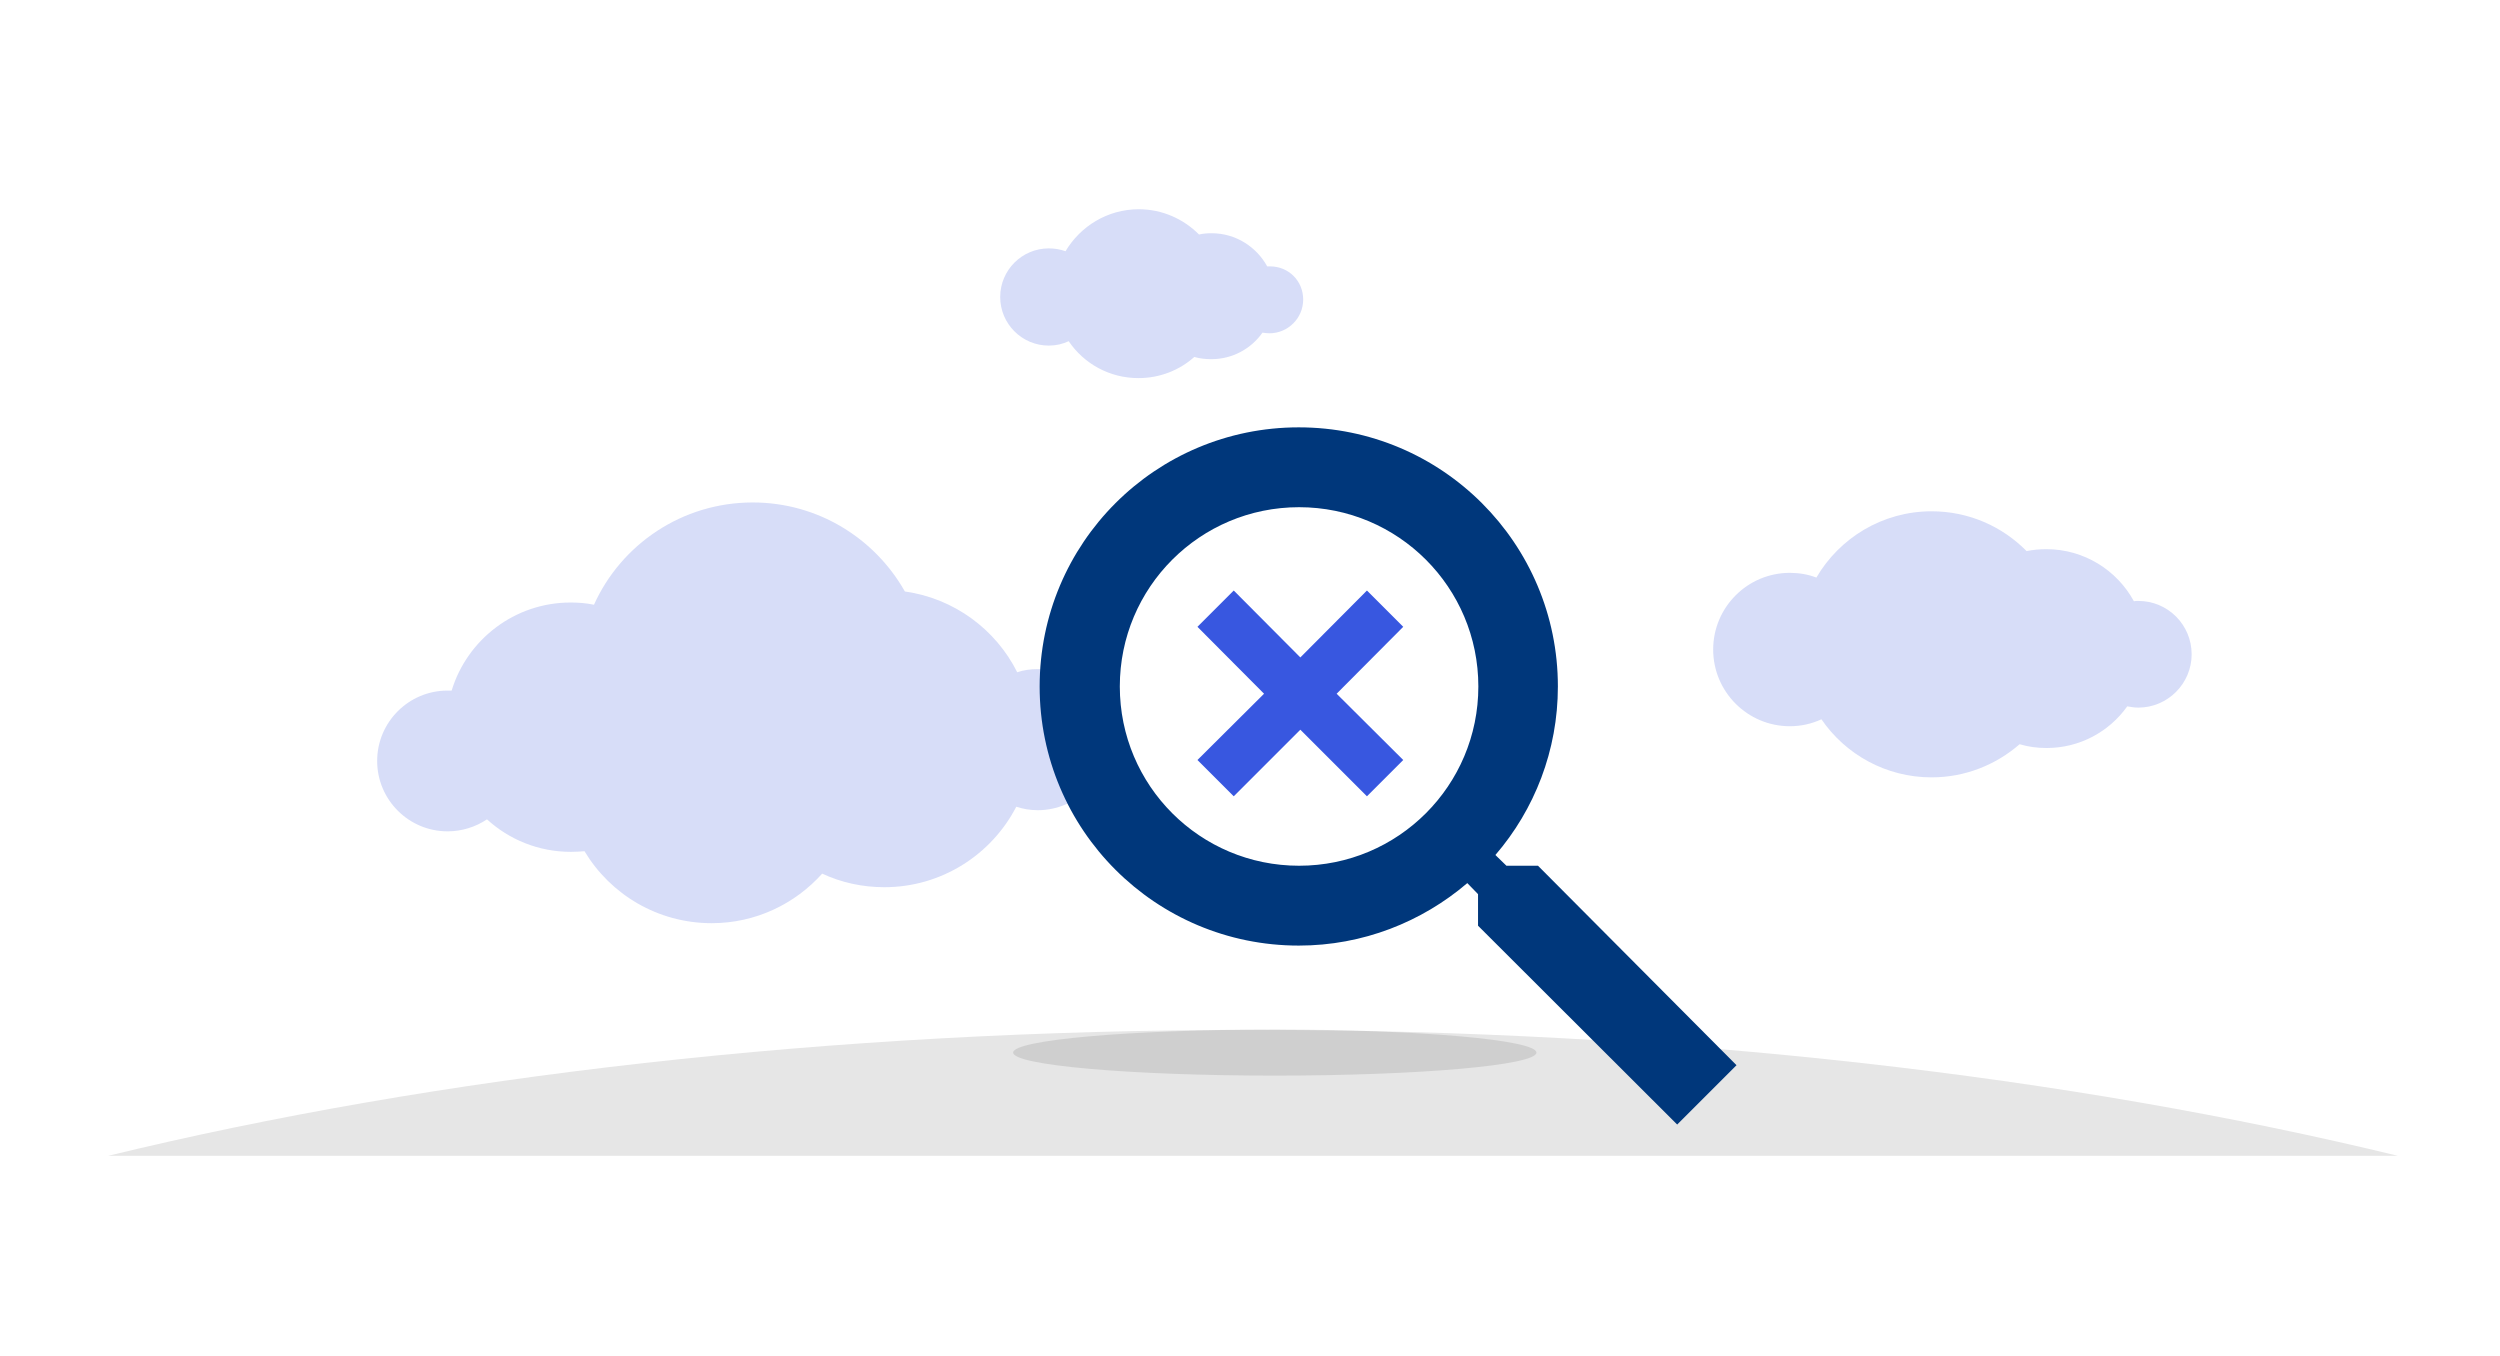 <?xml version="1.0" encoding="utf-8"?>
<!-- Generator: Adobe Illustrator 28.0.0, SVG Export Plug-In . SVG Version: 6.00 Build 0)  -->
<svg version="1.1" id="Livello_1" xmlns="http://www.w3.org/2000/svg" xmlns:xlink="http://www.w3.org/1999/xlink" x="0px" y="0px"
	 viewBox="0 0 792.1 429.6" style="enable-background:new 0 0 792.1 429.6;" xml:space="preserve">
<style type="text/css">
	.st0{fill:#E6E6E6;}
	.st1{opacity:0.2;fill:#3857E0;enable-background:new    ;}
	.st2{opacity:0.1;enable-background:new    ;}
	.st3{fill:#3857E0;}
	.st4{fill:#00377B;}
</style>
<path class="st0" d="M759.7,366.2C656,341,531.2,326.3,397,326.3S138,341,34.3,366.2H759.7L759.7,366.2z"/>
<path class="st1" d="M328.8,212c-2.3,0-4.5,0.3-6.5,1c-6.8-13.6-20-23.4-35.6-25.6c-9.5-16.8-27.5-28.2-48.2-28.2
	c-22.4,0-41.7,13.3-50.3,32.4c-2.4-0.5-4.9-0.7-7.4-0.7c-17.8,0-32.8,11.8-37.7,27.9c-0.4,0-0.9,0-1.3,0c-12.3,0-22.3,10-22.3,22.3
	c0,12.3,10,22.3,22.3,22.3c4.6,0,8.9-1.4,12.5-3.8c7,6.4,16.3,10.3,26.6,10.3c1.5,0,2.9-0.1,4.3-0.2c8.2,13.7,23.2,22.8,40.3,22.8
	c13.9,0,26.4-6.1,35-15.7c6,2.8,12.7,4.3,19.7,4.3c18.2,0,34-10.4,41.8-25.5c2.1,0.7,4.4,1.1,6.8,1.1c12.3,0,22.3-10,22.3-22.3
	S341.1,212,328.8,212L328.8,212z"/>
<path class="st1" d="M677.5,190.4c-0.5,0-0.9,0-1.4,0.1c-5.3-9.8-15.8-16.5-27.7-16.5c-2.2,0-4.2,0.2-6.3,0.6
	c-7.7-7.8-18.3-12.6-30.1-12.6c-15.6,0-29.2,8.5-36.5,21c-2.6-1-5.4-1.5-8.4-1.5c-13.4,0-24.3,10.9-24.3,24.3s10.9,24.3,24.3,24.3
	c3.6,0,7-0.8,10-2.2c7.6,11.1,20.4,18.4,34.9,18.4c10.7,0,20.4-4,27.9-10.5c2.7,0.8,5.5,1.2,8.5,1.2c10.6,0,19.9-5.2,25.6-13.2
	c1.1,0.2,2.3,0.4,3.5,0.4c9.3,0,16.9-7.6,16.9-16.9S686.9,190.4,677.5,190.4L677.5,190.4z"/>
<path class="st1" d="M402.4,84.4c-0.3,0-0.6,0-0.9,0c-3.4-6.2-10-10.5-17.6-10.5c-1.4,0-2.7,0.1-4,0.4c-4.9-4.9-11.6-8-19.1-8
	c-9.9,0-18.5,5.4-23.2,13.3c-1.7-0.6-3.5-0.9-5.3-0.9c-8.5,0-15.4,6.9-15.4,15.4s6.9,15.4,15.4,15.4c2.3,0,4.4-0.5,6.3-1.4
	c4.8,7.1,12.9,11.7,22.1,11.7c6.8,0,13-2.5,17.7-6.7c1.7,0.5,3.5,0.7,5.4,0.7c6.7,0,12.6-3.3,16.2-8.4c0.7,0.1,1.5,0.2,2.2,0.2
	c5.9,0,10.7-4.8,10.7-10.7S408.3,84.4,402.4,84.4L402.4,84.4z"/>
<ellipse class="st2" cx="403.9" cy="333.5" rx="82.9" ry="7.3"/>
<polygon class="st3" points="433.1,187.1 412,208.3 390.9,187.1 379.4,198.6 400.5,219.8 379.4,240.8 390.9,252.3 412,231.2 
	433.1,252.3 444.6,240.8 423.5,219.8 444.6,198.6 "/>
<path class="st4" d="M487.3,274.3h-10l-3.5-3.4c12.4-14.4,19.8-33.1,19.8-53.4c0-45.3-36.7-82.1-82.1-82.1s-82.1,36.7-82.1,82.1
	s36.7,82.1,82.1,82.1c20.3,0,39-7.5,53.4-19.8l3.4,3.5v10l63.1,63l18.8-18.8L487.3,274.3L487.3,274.3z M411.6,274.3
	c-31.4,0-56.8-25.4-56.8-56.8s25.4-56.8,56.8-56.8c31.4,0,56.8,25.4,56.8,56.8S443,274.3,411.6,274.3L411.6,274.3z"/>
</svg>
